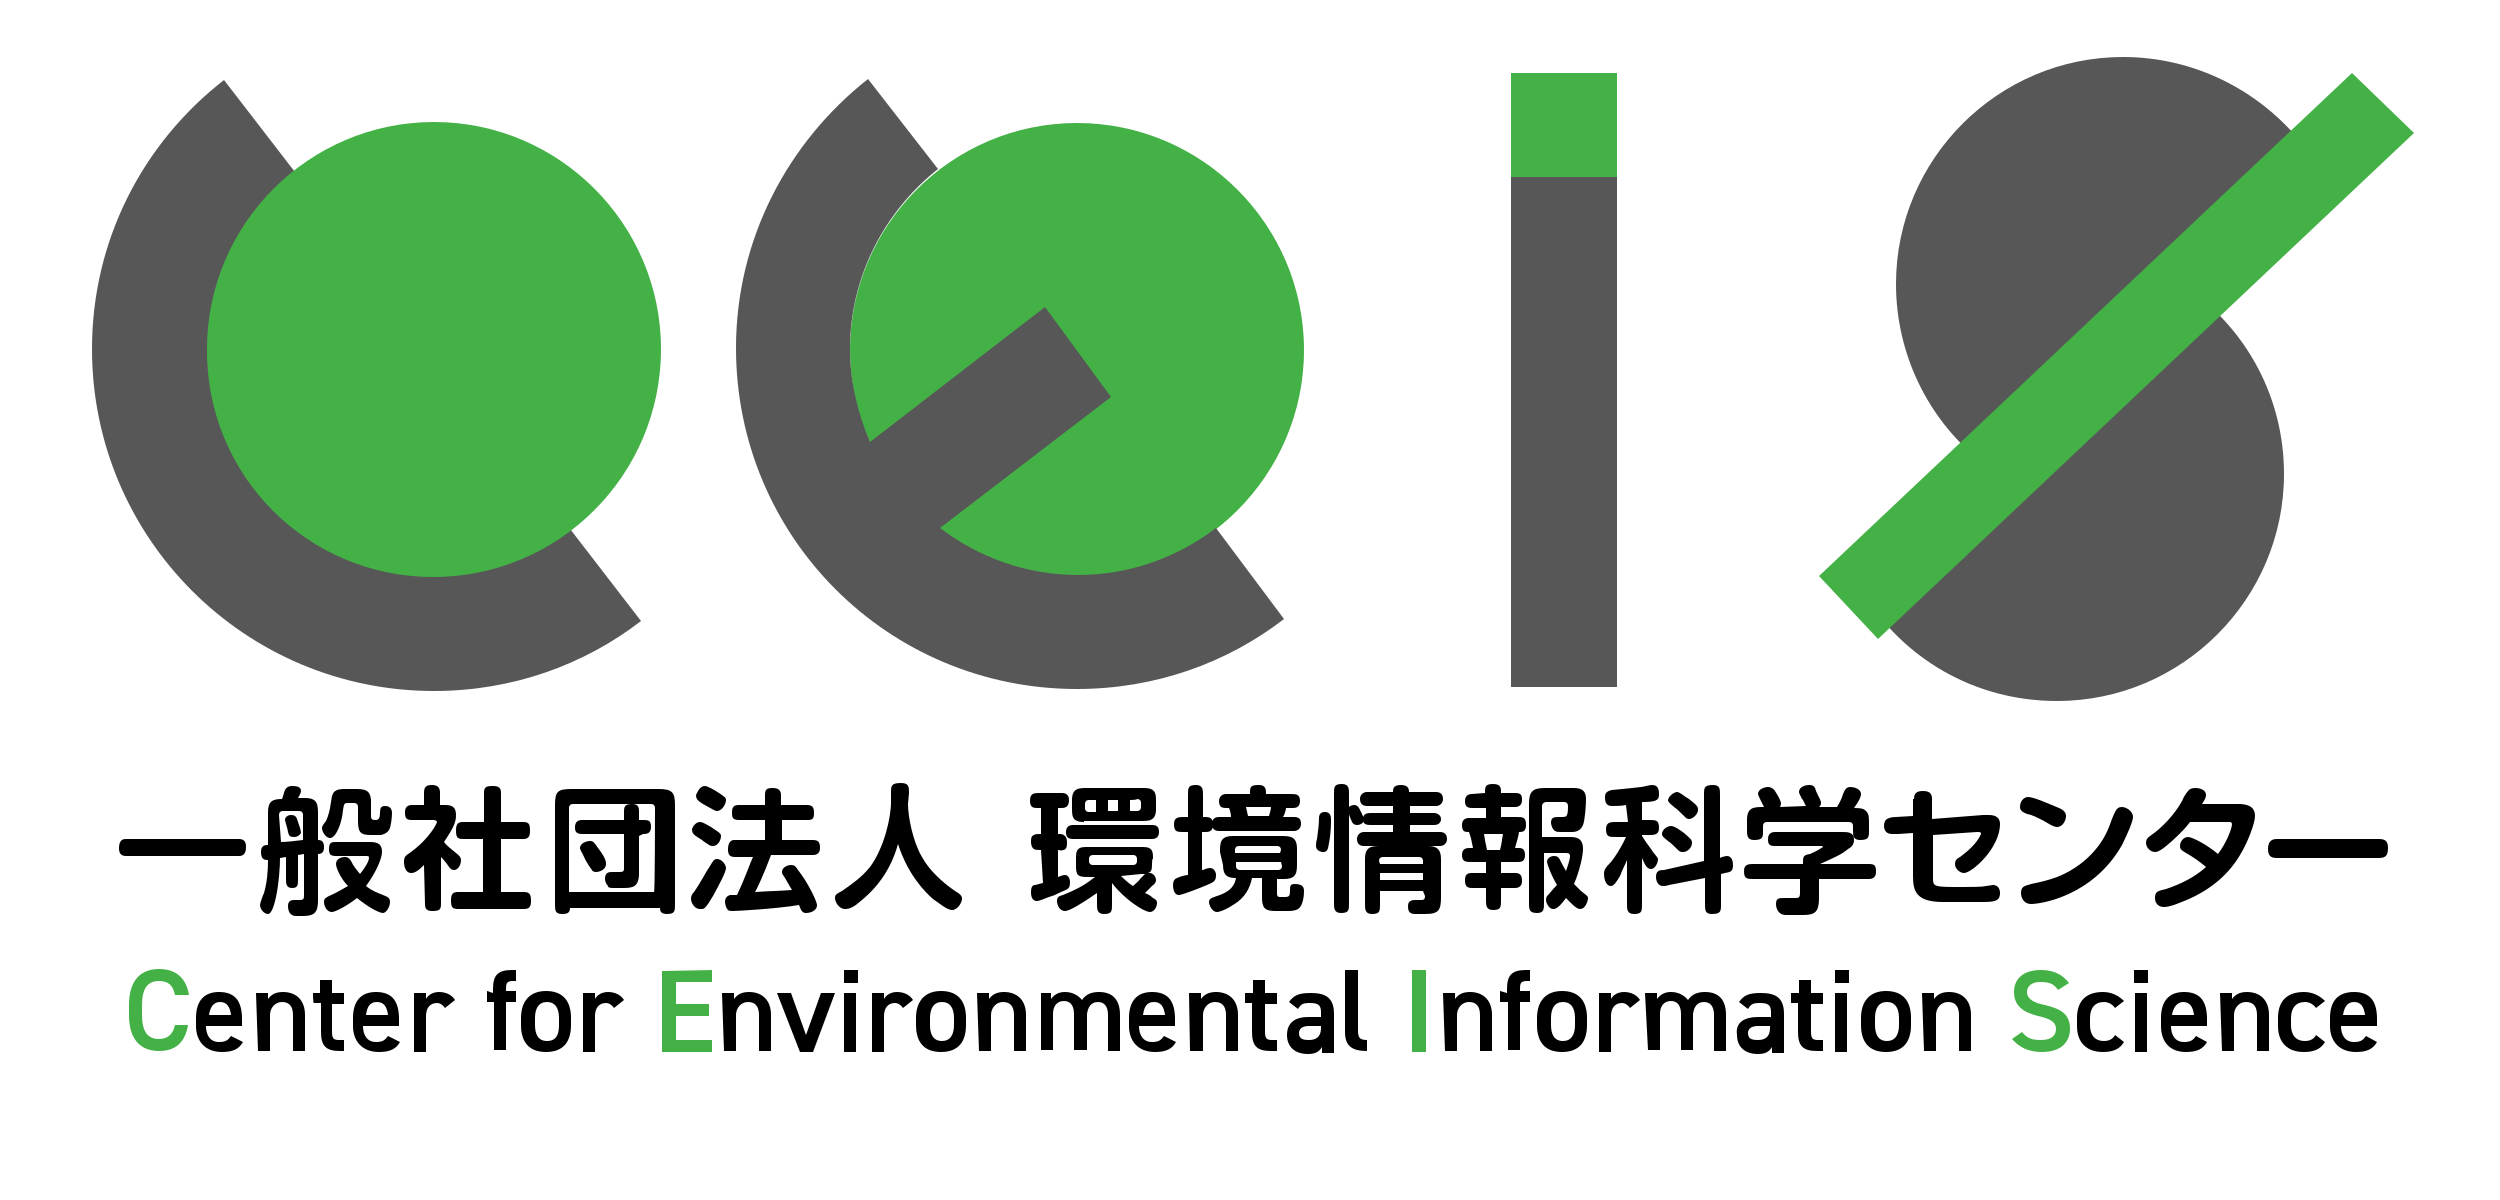 <?xml version="1.0" encoding="utf-8"?>
<!-- Generator: Adobe Illustrator 27.8.1, SVG Export Plug-In . SVG Version: 6.00 Build 0)  -->
<svg version="1.1" id="レイヤー_1" xmlns="http://www.w3.org/2000/svg" xmlns:xlink="http://www.w3.org/1999/xlink" x="0px"
	 y="0px" viewBox="0 0 250 120" style="enable-background:new 0 0 250 120;" xml:space="preserve">
<style type="text/css">
	.st0{fill:#575757;}
	.st1{fill:#43B145;}
</style>
<g>
	<path class="st0" d="M64.1,62.1c-5.7,4.4-12.9,7-20.7,7C24.5,69.1,9.2,53.8,9.2,34.9C9.2,24,14.3,14.3,22.4,8L64.1,62.1z"/>
	<path class="st1" d="M43.3,57.7c12.6,0,22.8-10.2,22.8-22.8c0-12.5-10.2-22.7-22.7-22.7S20.7,22.4,20.7,34.9
		C20.6,47.6,30.8,57.7,43.3,57.7"/>
	<path class="st1" d="M107.7,57.7c12.5,0,22.7-10.2,22.7-22.7s-10.2-22.7-22.7-22.7S85,22.5,85,35S95.2,57.7,107.7,57.7"/>
	<path class="st0" d="M186.3,59.3c4,6.5,11.1,10.8,19.4,10.8c12.5,0,22.7-10.2,22.7-22.7c0-7.6-3.7-14.3-9.4-18.4L186.3,59.3z"/>
	<path class="st0" d="M230,14.1c-4.2-5.1-10.6-8.4-17.7-8.4c-12.5,0-22.7,10.2-22.7,22.7c0,7,3.2,13.4,8.2,17.5L230,14.1z"/>
	<path class="st0" d="M111.1,39.7l-6.6-9L87,44.2c-1.2-2.8-2-6-2-9.3c0-7.3,3.5-13.8,8.8-18l-7-9c-8,6.3-13.2,16-13.2,26.9
		c0,18.9,15.2,34.1,34.1,34.1c7.8,0,15-2.6,20.7-7l-6.8-9.1c-3.8,2.9-8.6,4.7-13.8,4.7c-5.2,0-10-1.8-13.8-4.7L111.1,39.7z"/>
	<rect x="151.1" y="7.3" class="st1" width="10.6" height="10.4"/>
	<rect x="151.1" y="17.7" class="st0" width="10.6" height="51"/>
	<polygon class="st1" points="241.4,13.3 187.8,63.9 181.9,57.6 235.2,7.3 	"/>
</g>
<g>
	<path d="M23.9,83.9c0.6,0,0.7,0.4,0.7,0.8c0,0.8-0.4,0.9-0.7,0.9H12.6c-0.6,0-0.7-0.4-0.7-0.8c0-0.9,0.5-0.9,0.7-0.9H23.9z"/>
	<path d="M29.8,85.5v2.4c0,0.6,0,0.9-0.6,0.9c-0.6,0-0.6-0.5-0.6-0.9v-2.2l-0.6,0.1c0,0.8-0.1,2.5-0.4,3.9c-0.3,1.4-0.6,1.7-0.8,1.7
		c-0.4,0-0.8-0.5-0.8-0.9c0-0.2,0.3-1,0.4-1.2c0.3-1,0.4-2.2,0.4-3.3c-0.3,0-0.7,0-0.7-0.8c0-0.6,0.3-0.7,0.7-0.7v-3.3
		c0-1.1,0.5-1.3,1.4-1.3c0.1-0.2,0.2-0.7,0.3-0.9c0.1-0.2,0.3-0.4,0.7-0.4c0.7,0,0.9,0.2,0.9,0.5c0,0.1-0.1,0.4-0.3,0.7h0.7
		c1.3,0,1.3,0.7,1.3,1.7V84c0.3,0,0.6,0.1,0.6,0.7c0,0.5-0.2,0.7-0.6,0.7V90c0,1.2-0.3,1.6-1.5,1.6h-0.7c-0.6,0-0.8-0.5-0.8-1
		c0-0.5,0.3-0.6,0.6-0.6H30c0.3,0,0.4-0.1,0.4-0.4v-4.2L29.8,85.5z M28.1,84.2c0.5,0,1.4-0.1,2.2-0.2v-2.5c0-0.3-0.2-0.4-0.4-0.4
		h-1.6c-0.3,0-0.4,0.2-0.4,0.4L28.1,84.2C28,84.2,28.1,84.2,28.1,84.2z M29.4,83.7c-0.4,0-0.5-0.1-0.6-0.5c0-0.2-0.3-1.1-0.3-1.2
		c0-0.3,0.3-0.5,0.6-0.5c0.3,0,0.5,0.1,0.6,0.4c0.2,0.6,0.4,1.1,0.4,1.4C29.9,83.6,29.7,83.7,29.4,83.7z M36.8,84.2
		c0.7,0,1.4,0,1.4,1c0,0.7-0.7,2.2-1.6,3.4c0.6,0.5,1.2,0.7,1.7,0.9s0.7,0.3,0.7,0.7c0,0.5-0.4,1.1-0.7,1.1c-0.4,0-1.5-0.6-2.6-1.5
		c-1,0.8-2.2,1.4-2.5,1.4c-0.6,0-0.8-0.7-0.8-1c0-0.3,0.1-0.4,0.5-0.6c0.7-0.3,1-0.5,1.9-1c-0.7-0.7-1.2-1.8-1.2-2.2
		c0-0.5,0.5-0.7,0.9-0.7c0.3,0,0.5,0.2,0.6,0.4c0.3,0.6,0.5,0.8,0.9,1.3c0.5-0.6,0.9-1.3,0.9-1.6c0-0.2-0.1-0.2-0.3-0.2h-3
		c-0.6,0-0.7-0.2-0.7-0.7c0-0.7,0.3-0.7,0.7-0.7H36.8z M35.4,78.9c1,0,1.7,0,1.7,1.3v1.4c0,0.4,0.2,0.4,0.5,0.4
		c0.3,0,0.4-0.3,0.4-0.7c0-0.5,0.1-0.7,0.5-0.7c0.4,0,0.7,0.2,0.7,0.7c0,0.4-0.1,1.4-0.3,1.7c-0.2,0.3-0.6,0.5-0.9,0.5h-0.9
		c-1,0-1.3-0.2-1.3-1.4v-1.4c0-0.2-0.1-0.4-0.4-0.4h-0.6c-0.4,0-0.4,0.1-0.5,0.7c-0.1,1.3-0.7,2.8-1.3,2.8c-0.4,0-0.8-0.6-0.8-1
		c0-0.1,0-0.2,0.4-0.7c0.2-0.4,0.4-1.1,0.5-1.9c0.1-0.7,0.1-1.3,1.3-1.3L35.4,78.9L35.4,78.9z"/>
	<path d="M42.4,86.5c-0.7,0.7-1,0.8-1.3,0.8c-0.5,0-0.7-0.6-0.7-1.1c0-0.5,0.1-0.6,0.7-1c1.9-1.4,2.6-2.9,2.6-3S43.5,82,43.4,82
		h-2.2c-0.6,0-0.7-0.2-0.7-0.8c0-0.6,0.4-0.7,0.7-0.7h1.2v-1.2c0-0.6,0.2-0.8,0.8-0.8c0.7,0,0.8,0.4,0.8,0.8v1.2h0.5
		c0.7,0,1.1,0.2,1.1,1c0,0.7-0.2,1.2-1.2,2.7c0.2,0.3,0.7,0.7,1.2,1.1c0.4,0.3,0.5,0.5,0.5,0.7c0,0.5-0.3,1-0.7,1
		c-0.2,0-0.4-0.1-0.7-0.6c-0.4-0.5-0.4-0.5-0.6-0.7v4.7c0,0.6-0.2,0.7-0.9,0.7c-0.6,0-0.7-0.3-0.7-0.7L42.4,86.5
		C42.5,86.5,42.4,86.5,42.4,86.5z M48.4,82.2v-2.9c0-0.6,0.2-0.7,0.9-0.7c0.6,0,0.8,0.2,0.8,0.7v2.9h2.2c0.6,0,0.7,0.2,0.7,0.9
		c0,0.6-0.2,0.8-0.7,0.8h-2.2v5.3h2.3c0.6,0,0.7,0.3,0.7,0.9c0,0.6-0.2,0.8-0.7,0.8h-6.6c-0.6,0-0.7-0.2-0.7-0.9
		c0-0.7,0.3-0.8,0.7-0.8h2.5v-5.3h-2c-0.6,0-0.7-0.2-0.7-0.9c0-0.7,0.3-0.8,0.7-0.8H48.4z"/>
	<path d="M57,90.8c0,0.5-0.3,0.6-0.8,0.6c-0.7,0-0.7-0.4-0.7-1v-9.9c0-1.4,0.3-1.6,1.7-1.6h8.6c1.4,0,1.7,0.3,1.7,1.6v9.9
		c0,0.7,0,1-0.8,1c-0.7,0-0.7-0.4-0.7-0.6C65.7,90.8,57,90.8,57,90.8z M65.5,80.8c0-0.2-0.1-0.4-0.4-0.4h-7.8
		c-0.2,0-0.4,0.1-0.4,0.4v8.4h8.5C65.5,89.3,65.5,80.8,65.5,80.8z M63.9,83.6v3.7c0,1.4-0.6,1.5-1.6,1.5h-0.8c-0.4,0-0.7,0-0.7-0.2
		c-0.2-0.2-0.3-0.5-0.3-0.7c0-0.7,0.4-0.7,0.8-0.7h0.7c0.3,0,0.4-0.1,0.4-0.3v-3.5h-4.2c-0.7,0-0.7-0.4-0.7-0.7
		c0-0.5,0.3-0.7,0.7-0.7h4.2v-0.9c0-0.6,0.3-0.7,0.8-0.7c0.5,0,0.7,0.2,0.7,0.7v0.9h0.4c0.5,0,0.8,0,0.8,0.7c0,0.7-0.5,0.7-0.8,0.7
		L63.9,83.6L63.9,83.6z M59.8,84.8c0.7,0.9,0.8,1.3,0.8,1.6c0,0.6-0.7,0.8-1,0.8c-0.2,0-0.4-0.1-0.4-0.2c-0.1-0.1-0.5-0.7-0.7-1.1
		C58.2,85.2,58,85,58,84.8c0-0.5,0.7-0.7,1-0.7C59.3,84.1,59.4,84.2,59.8,84.8z"/>
	<path d="M69.1,89.9c0-0.3,0.1-0.5,0.3-0.7c0.7-1,1.3-2.2,1.6-2.6c0.3-0.5,0.4-0.7,0.7-0.7c0.5,0,0.9,0.6,0.9,0.9
		c0,0.4-0.7,1.7-1.3,2.8c-0.7,1.2-0.9,1.3-1.1,1.3C69.4,91,69.1,90.2,69.1,89.9z M70,82.2c0.2,0,0.4,0.1,1.1,0.5
		c0.7,0.5,1,0.6,1,0.9c0,0.4-0.3,1-0.8,1c-0.1,0-0.2,0-0.4-0.1c-0.1-0.1-0.5-0.3-0.7-0.5c-0.8-0.5-1-0.6-1-1.1
		C69.3,82.6,69.6,82.2,70,82.2z M70.5,78.6c0.2,0,0.8,0.3,1.4,0.7c0.6,0.4,0.7,0.5,0.7,0.7c0,0.4-0.4,1.1-0.9,1.1
		c-0.2,0-0.3-0.1-1.4-0.7c-0.5-0.3-0.7-0.5-0.7-0.9C69.8,79.1,70,78.6,70.5,78.6z M77.1,85.5c-0.7,1.9-1.5,3.6-1.6,3.7
		c1.5-0.1,2.4-0.1,3.7-0.2c-0.2-0.3-0.4-0.7-0.7-1.2c-0.2-0.3-0.3-0.4-0.3-0.6c0-0.5,0.6-0.7,0.9-0.7c0.4,0,0.5,0.2,0.7,0.5
		c1.1,1.4,1.9,3.2,1.9,3.5c0,0.6-0.7,0.8-1.1,0.8c-0.4,0-0.5-0.3-0.7-0.8c-2.4,0.4-6.3,0.6-6.6,0.6c-0.2,0-0.4,0-0.5-0.1
		c-0.2-0.2-0.3-0.6-0.3-0.8c0-0.4,0.2-0.6,0.5-0.7c0.2,0,0.6,0,0.7,0c0.9-1.9,1.3-3.2,1.6-3.8h-1.8c-0.6,0-0.7-0.3-0.7-0.8
		S73,84,73.4,84h3.1V82h-2.6c-0.7,0-0.7-0.3-0.7-0.8c0-0.6,0.3-0.7,0.7-0.7h2.6v-1c0-0.6,0.2-0.7,0.8-0.7s0.8,0.3,0.8,0.7v1h2.6
		c0.6,0,0.7,0.3,0.7,0.8S81.3,82,80.8,82h-2.6V84h3.1c0.6,0,0.7,0.3,0.7,0.8c0,0.5-0.3,0.7-0.7,0.7L77.1,85.5L77.1,85.5z"/>
	<path d="M90.8,80.4c0,1.3,0.5,3.8,1.4,5.3c0.7,1.3,2,2.5,3.3,3.4c0.7,0.4,0.7,0.6,0.7,0.8c0,0.3-0.4,1.1-1,1.1
		c-0.5,0-1.3-0.7-1.9-1.1c-0.8-0.7-2.5-2.4-3.5-5.5c-0.9,3.3-2.9,5-3.6,5.6c-0.8,0.7-1.2,0.9-1.7,0.9c-0.6,0-1-0.7-1-1.1
		c0-0.3,0.1-0.4,0.7-0.7c1-0.7,2-1.4,2.8-2.4c1.4-1.9,2.1-4.9,2.1-6.5v-0.9c0-0.7,0-1,1-1c0.8,0,0.8,0.4,0.8,1L90.8,80.4L90.8,80.4z
		"/>
	<path d="M104.1,85c-0.2,0-0.6,0-0.7-0.1c-0.2-0.1-0.3-0.4-0.3-0.7s0-0.6,0.3-0.7c0.1-0.1,0.3-0.1,0.7-0.1v-2.6h-0.3
		c-0.4,0-0.8,0-0.8-0.7c0-0.8,0.4-0.8,1-0.8h2.2c0.5,0,0.7,0.3,0.7,0.7c0,0.8-0.5,0.8-0.8,0.8h-0.3v2.6c0.3,0,0.5,0,0.7,0.2
		c0.2,0.2,0.2,0.5,0.2,0.7c0,0.4-0.1,0.7-0.4,0.7c-0.1,0.1-0.4,0-0.5,0v2.7c0.5-0.2,0.6-0.2,0.7-0.2c0.4,0,0.5,0.5,0.5,0.7
		c0,0.7-0.2,0.7-0.9,1c-0.2,0.1-0.8,0.4-0.9,0.4c-0.4,0.1-1.2,0.5-1.5,0.5c-0.6,0-0.6-0.7-0.6-0.9c0-0.4,0.1-0.7,0.4-0.7
		c0.1,0,0.7-0.2,0.8-0.2L104.1,85L104.1,85z M115.2,86.5c0,0.5-0.1,0.7-0.4,0.8c0.5-0.1,0.8,0.4,0.8,0.7c0,0.2-0.1,0.4-0.4,0.6
		c-0.1,0.1-0.5,0.5-0.7,0.7c0.2,0.1,0.5,0.2,0.8,0.5c0.2,0.1,0.4,0.2,0.4,0.5c0,0.4-0.3,0.9-0.7,0.9c-0.6,0-2.6-1.3-3.8-2.9v2.1
		c0,0.7,0,1-0.8,1c-0.7,0-0.7-0.5-0.7-1v-1.1c-1.3,0.9-2.7,1.8-3.2,1.8c-0.6,0-0.8-0.7-0.8-1c0-0.4,0.2-0.5,0.6-0.6
		c1.7-0.7,2.3-1.1,3.2-1.8h-0.7c-1.1,0-1.2-0.2-1.2-1.2v-0.8c0-1,0.5-1,1.2-1h5.5c1,0,1,0.5,1,1.2C115.2,85.7,115.2,86.5,115.2,86.5
		z M107.3,83.9c-0.5,0-0.7-0.2-0.7-0.7c0-0.5,0.3-0.7,0.7-0.7h7.9c0.5,0,0.7,0.2,0.7,0.7c0,0.4-0.2,0.7-0.7,0.7H107.3z M108.4,82.2
		c-1.2,0-1.2-0.6-1.2-1.4V80c0-1.2,0.7-1.2,1.5-1.2h5.7c1.2,0,1.2,0.6,1.2,1.4v0.7c0,1.2-0.7,1.2-1.5,1.2H108.4z M109.6,80h-0.7
		c-0.3,0-0.4,0.2-0.4,0.4v0.4c0,0.3,0.2,0.4,0.4,0.4h0.7V80z M109.3,85.5c-0.2,0-0.4,0.1-0.4,0.4v0.2c0,0.2,0.1,0.4,0.4,0.4h4
		c0.2,0,0.4-0.1,0.4-0.4v-0.2c0-0.2-0.1-0.4-0.4-0.4H109.3z M110.8,80v1.1h1V80H110.8z M112.1,87.6c0.6,0.6,0.9,0.8,1.2,1
		c0.1-0.1,0.7-0.6,0.7-0.7c0.2-0.2,0.4-0.4,0.5-0.5c-0.1,0-0.2,0-0.4,0L112.1,87.6L112.1,87.6z M113,80v1.1h0.7
		c0.3,0,0.4-0.2,0.4-0.4v-0.4c0-0.3-0.2-0.4-0.4-0.4C113.7,80,113,80,113,80z"/>
	<path d="M120.3,87c0.2-0.1,0.5-0.2,0.7-0.2c0.4,0,0.6,0.4,0.6,0.7c0,0.6-0.2,0.7-0.9,1c-0.7,0.3-2.5,1-2.8,1c-0.6,0-0.6-0.9-0.6-1
		c0-0.3,0.1-0.6,0.4-0.7c0.2-0.1,0.8-0.3,1.1-0.3v-4.3h-0.4c-0.7,0-1,0-1-0.8c0-0.7,0.5-0.7,1-0.7h0.4v-2.2c0-0.7,0-1,0.8-1
		c0.7,0,0.7,0.5,0.7,1v2.2h0.2c0.5,0,0.8,0.1,0.8,0.8c0,0.7-0.5,0.7-0.8,0.7h-0.3V87z M122,85.2c0-0.9,0-1.6,1.3-1.6h4.7
		c1,0,1.7,0,1.7,1.3v1.4c0,0.9,0,1.6-1.3,1.6h-0.7v1.4c0,0.2,0,0.4,0.3,0.4h0.5c0.4,0,0.5-0.1,0.5-0.6c0-0.5,0-0.7,0.5-0.7
		c0.9,0,0.9,0.5,0.9,0.7c0,0.5-0.1,1.5-0.6,1.8c-0.3,0.2-0.9,0.2-0.9,0.2h-1.4c-1.1,0-1.3-0.4-1.3-1.4v-1.9h-1c-0.2,1-0.7,2-1.9,2.7
		c-0.6,0.4-1.3,0.7-1.6,0.7c-0.5,0-0.8-0.7-0.8-1s0.2-0.4,0.8-0.6c1.6-0.5,1.8-1.3,1.9-1.8c-0.8,0-1.3-0.2-1.3-1.3L122,85.2
		L122,85.2z M123.1,81.7c0-0.3-0.1-0.7-0.2-0.9h-0.2c-0.4,0-0.8,0-0.8-0.7c0-0.3,0.2-0.7,0.7-0.7h2.4c0-0.7,0-0.9,0.9-0.9
		c0.7,0,0.7,0.5,0.7,0.9h2.4c0.6,0,1,0,1,0.7c0,0.7-0.5,0.7-0.8,0.7h-0.6c0,0.1-0.1,0.6-0.3,0.9h1.1c0.5,0,0.7,0.2,0.7,0.7
		c0,0.4-0.3,0.7-0.7,0.7h-7.5c-0.5,0-0.7-0.3-0.7-0.7s0.2-0.7,0.7-0.7H123.1z M128.1,85c0-0.2-0.1-0.4-0.4-0.4h-3.8
		c-0.2,0-0.4,0.1-0.4,0.4v0.3h4.5L128.1,85L128.1,85z M128.1,86.2h-4.5v0.4c0,0.3,0.2,0.4,0.4,0.4h3.8c0.3,0,0.4-0.2,0.4-0.4
		L128.1,86.2L128.1,86.2z M124.6,80.7c0.1,0.4,0.1,0.5,0.2,0.9h2.1c0.1-0.3,0.2-0.7,0.2-0.9H124.6z"/>
	<path d="M131.6,84.6c0-0.1,0-0.4,0.1-0.7c0.1-0.7,0.2-1.5,0.2-2.1c0-0.4,0.2-0.6,0.6-0.6c0.5,0,0.6,0.4,0.6,0.7
		c0,0.4,0,1.4-0.2,2.4c-0.1,0.7-0.2,0.9-0.6,0.9C132,85.2,131.6,85,131.6,84.6z M134.9,80.7c0.1-0.1,0.3-0.2,0.5-0.2
		c0.1,0,0.3,0,0.5,0.3c0.1,0.2,0.5,0.9,0.5,1.2c0,0.3-0.4,0.5-0.7,0.5c-0.2,0-0.4-0.1-0.5-0.3c-0.1-0.2-0.3-0.7-0.3-0.8v8.9
		c0,0.7,0,1-0.8,1c-0.7,0-0.7-0.5-0.7-1V79.4c0-0.7,0-1,0.8-1c0.7,0,0.7,0.5,0.7,1V80.7z M139.3,79.2c0-0.3,0-0.7,0.8-0.7
		s0.8,0.5,0.8,0.7h2.7c0.4,0,0.7,0.2,0.7,0.7c0,0.4-0.3,0.7-0.7,0.7H141v0.7h2.4c0.3,0,0.7,0.2,0.7,0.6c0,0.4-0.3,0.6-0.7,0.6H141
		v0.7h3c0.4,0,0.7,0.2,0.7,0.7c0,0.4-0.3,0.7-0.7,0.7h-7.6c-0.4,0-0.7-0.2-0.7-0.7c0-0.4,0.3-0.7,0.7-0.7h2.9v-0.7h-2.1
		c-0.5,0-0.9,0-0.9-0.6c0-0.6,0.5-0.6,0.9-0.6h2.1v-0.7h-2.6c-0.4,0-0.7-0.2-0.7-0.7c0-0.5,0.4-0.7,0.7-0.7H139.3z M142.3,89.1H138
		v1.3c0,0.7,0,1-0.8,1c-0.7,0-0.7-0.5-0.7-1v-4.5c0-1.3,0.7-1.3,1.7-1.3h4.6c1.2,0,1.3,0.7,1.3,1.4v3.7c0,1.3-0.2,1.7-1.6,1.7h-1
		c-0.7,0-0.7-0.5-0.7-0.8c0-0.6,0.5-0.6,0.8-0.6h0.5c0.2,0,0.4,0,0.4-0.4L142.3,89.1L142.3,89.1z M138,86.4h4.3v-0.3
		c0-0.3-0.2-0.4-0.4-0.4h-3.6c-0.3,0-0.4,0.2-0.4,0.4L138,86.4L138,86.4z M138,87.4V88h4.3v-0.7H138z"/>
	<path d="M148.5,79.3c0-0.6,0-0.9,0.8-0.9s0.8,0.4,0.8,0.9h1.4c0.6,0,0.7,0.2,0.7,0.7c0,0.5-0.3,0.7-0.7,0.7h-1.4v1h1.5
		c0.7,0,1,0,1,0.8c0,0.7-0.4,0.7-0.7,0.7c0,0.2-0.3,1.3-0.4,1.6h0.3c0.3,0,0.7,0,0.7,0.7c0,0.6-0.3,0.7-0.7,0.7h-1.7v1.1h1.4
		c0.5,0,0.7,0.2,0.7,0.8c0,0.5-0.3,0.7-0.7,0.7h-1.4v1.2c0,0.7,0,1-0.8,1c-0.7,0-0.7-0.5-0.7-1v-1.2h-1.4c-0.6,0-0.7-0.3-0.7-0.8
		c0-0.6,0.3-0.7,0.7-0.7h1.4v-1.1h-1.4c-0.6,0-1,0-1-0.7s0.5-0.7,0.8-0.7h0.3c-0.1-0.5-0.2-1.1-0.4-1.6c-0.4,0-0.7,0-0.7-0.7
		c0-0.4,0.2-0.7,0.7-0.7h1.7v-1h-1.4c-0.6,0-0.7-0.3-0.7-0.7c0-0.5,0.3-0.7,0.7-0.7L148.5,79.3L148.5,79.3z M148.4,83.4
		c0.1,0.6,0.1,0.7,0.3,1.6h1.3c0.2-0.7,0.2-1.2,0.3-1.6H148.4z M154.4,85.3v5c0,0.6,0,1-0.7,1c-0.8,0-0.8-0.4-0.8-1v-9.9
		c0-1.2,0.3-1.6,1.6-1.6h2.7c0.6,0,1.4,0,1.4,1.1c0,0.6-0.1,2.1-0.3,2.6c-0.1,0.2-0.3,0.7-1.1,0.7h-1c-0.4,0-0.5,0-0.7-0.1
		c-0.3-0.2-0.4-0.7-0.4-0.8c0-0.6,0.3-0.6,0.9-0.6c0.5,0,0.6,0,0.7-0.2c0.1-0.2,0.1-0.7,0.1-0.9s-0.1-0.4-0.4-0.4h-1.8
		c-0.1,0-0.4,0.1-0.4,0.4v3.1h2.7c0.6,0,1.4,0,1.4,1.2c0,0.6-0.3,2.1-0.9,3.5c0.2,0.2,0.4,0.4,0.7,0.7c0.5,0.4,0.7,0.5,0.7,0.7
		c0,0.2-0.2,1.1-0.8,1.1c-0.4,0-1-0.7-1.4-1.1c-0.8,1.1-1.1,1.1-1.3,1.1c-0.4,0-0.7-0.6-0.7-0.9c0-0.3,0.1-0.4,0.3-0.6
		c0.5-0.6,0.5-0.6,0.8-0.9c-0.7-1.2-1-2.2-1-2.3c0-0.4,0.4-0.6,0.7-0.6s0.5,0.1,0.7,0.6c0.2,0.4,0.4,0.7,0.5,0.9
		c0.1-0.3,0.4-1.1,0.4-1.5c0-0.2-0.1-0.3-0.4-0.3C156.4,85.3,154.4,85.3,154.4,85.3z"/>
	<path d="M162.6,80.5c-0.4,0.1-1.1,0.1-1.4,0.1c-0.6,0-0.7-0.4-0.7-0.9c0-0.4,0.2-0.6,0.7-0.7c1.1-0.1,2.1-0.2,2.9-0.3
		c0.2,0,0.8-0.2,1.1-0.2c0.7,0,0.7,0.6,0.7,1c0,0.6-0.5,0.7-1.7,0.7V82h0.7c0.7,0,1,0,1,0.8c0,0.7-0.5,0.7-1,0.7h-0.7v0.1
		c0.5,0.8,1,1.4,1.1,1.6c0.4,0.5,0.5,0.6,0.5,0.7c0,0.4-0.3,1-0.7,1c-0.4,0-0.6-0.4-0.9-1.1v4.6c0,0.7,0,1-0.8,1
		c-0.7,0-0.7-0.5-0.7-1v-4.4c-0.1,0.3-0.4,0.8-0.7,1.6c-0.3,0.5-0.6,1-0.9,1c-0.6,0-0.7-0.9-0.7-1.2c0-0.4,0.1-0.6,0.7-1.2
		c0.4-0.5,1-1.4,1.5-2.5h-1c-0.7,0-1,0-1-0.8c0-0.7,0.5-0.7,1-0.7h1.2L162.6,80.5L162.6,80.5z M170.4,86.1v-6.6c0-0.7,0-1,0.9-1
		c0.7,0,0.7,0.4,0.7,1v6.3l0.2-0.1c0.1,0,0.3-0.1,0.5-0.1c0.4,0,0.6,0.4,0.6,0.9c0,0.7-0.3,0.7-0.8,0.8l-0.4,0.1v3c0,0.7,0,1-0.9,1
		c-0.7,0-0.7-0.4-0.7-1v-2.6l-3.6,0.7c-0.3,0.1-0.4,0.1-0.6,0.1c-0.5,0-0.7-0.5-0.7-0.9c0-0.6,0.3-0.7,0.8-0.7L170.4,86.1z
		 M167.1,82.6c0.4,0,1,0.5,1.3,0.7c0.7,0.6,0.8,0.7,0.8,1c0,0.4-0.4,0.9-0.9,0.9c-0.2,0-0.3,0-0.5-0.2c-0.4-0.4-0.7-0.7-1-0.9
		c-0.5-0.4-0.6-0.5-0.6-0.7C166.2,82.9,166.8,82.6,167.1,82.6z M167.7,79.2c0.3,0,0.8,0.5,1.2,0.7c0.9,0.7,0.9,0.8,0.9,1.1
		c0,0.4-0.5,0.9-0.9,0.9c-0.2,0-0.3-0.1-0.5-0.3c-0.5-0.5-0.7-0.7-1-0.9c-0.6-0.5-0.6-0.6-0.6-0.7C166.9,79.5,167.5,79.2,167.7,79.2
		z"/>
	<path d="M180.3,86.3c0-0.6,0-0.8,0.7-0.9c0.7-0.3,1.3-0.7,1.3-0.7c0-0.1-0.1-0.1-0.2-0.1h-4.6c-0.6,0-0.7-0.2-0.7-0.7
		s0.3-0.7,0.7-0.7h6.7c0.6,0,1.2,0,1.2,0.8c0,0.4-0.2,0.7-0.6,0.9c-0.7,0.6-1.5,0.9-2.8,1.5l0,0h4.9c0.6,0,0.7,0.2,0.7,0.8
		c0,0.5-0.3,0.7-0.7,0.7h-5v1.9c0,1.4-0.4,1.7-1.6,1.7h-1.7c-0.8,0-1-0.7-1-1.1c0-0.6,0.3-0.6,0.9-0.6h1.1c0.2,0,0.4,0,0.4-0.5v-1.4
		h-4.6c-0.7,0-1,0-1-0.8c0-0.7,0.5-0.7,1-0.7H180.3z M180.6,80.6c-0.1-0.1-0.3-0.7-0.4-0.7c-0.2-0.4-0.3-0.6-0.3-0.7
		c0-0.5,0.6-0.7,1-0.7c0.5,0,0.6,0.2,0.7,0.6c0.3,0.7,0.5,0.9,0.5,1.2c0,0.2-0.1,0.3-0.2,0.4h1.8c0.3-0.5,0.5-0.9,0.6-1.3
		c0.2-0.5,0.4-0.7,0.7-0.7c0.6,0,1.1,0.3,1.1,0.7c0,0.3-0.2,0.7-0.7,1.4c0.8,0,1,0.1,1.2,0.3c0.3,0.3,0.3,0.6,0.3,1.3V83
		c0,0.7,0,1-0.9,1c-0.7,0-0.7-0.5-0.7-0.9v-0.5c0-0.3-0.2-0.4-0.4-0.4h-8.2c-0.3,0-0.4,0.2-0.4,0.4v0.5c0,0.6,0,0.9-0.9,0.9
		c-0.7,0-0.7-0.5-0.7-1v-1c0-1.3,0.7-1.3,1.7-1.3c-0.1-0.2-0.2-0.4-0.3-0.6c-0.3-0.6-0.3-0.7-0.3-0.7c0-0.5,0.7-0.7,1-0.7
		c0.3,0,0.6,0.2,0.7,0.4c0.4,0.6,0.6,1.1,0.6,1.2c0,0,0,0.2-0.1,0.4L180.6,80.6L180.6,80.6L180.6,80.6z"/>
	<path d="M191.4,79.9c0-0.6,0.3-0.8,0.9-0.8c0.7,0,0.9,0.3,0.9,0.8v2l5.1-0.4c0.2,0,0.5,0,0.6,0c0.7,0,1.1,0.3,1.1,0.9
		c0,2.4-2.8,4.9-3.6,4.9c-0.4,0-0.9-0.4-0.9-0.9c0-0.3,0.1-0.5,0.5-0.7c0.8-0.6,1.6-1.3,2-2.1c0-0.1,0.1-0.1,0.1-0.2
		c0-0.2-0.1-0.2-0.4-0.2l-4.4,0.3v4.3c0,0.9,0.1,0.9,2.9,0.9c0.9,0,2,0,2.4-0.1c0.1,0,0.6-0.1,0.7-0.1c0.5,0,0.7,0.4,0.7,0.8
		c0,0.9-0.7,0.9-2,0.9h-3.7c-2.7,0-3-1.1-3-2.6v-4.3l-1.5,0.1c-0.3,0-0.5,0-0.6,0c-0.5,0-0.8-0.3-0.8-0.8c0-0.3,0.1-0.6,0.3-0.7
		c0.2-0.1,0.4-0.2,0.9-0.2l1.7-0.1V79.9L191.4,79.9z"/>
	<path d="M205.9,80.8c0.5,0.2,0.7,0.5,0.7,0.8c0,0.4-0.3,1.1-0.9,1.1c-0.2,0-0.5-0.1-1.3-0.6c-0.6-0.3-1.1-0.6-1.7-0.7
		c-0.5-0.2-0.7-0.4-0.7-0.7c0-0.6,0.4-1,0.8-1C203.4,79.7,204.9,80.4,205.9,80.8z M213.3,81.7c0,0.4-0.5,1.6-1.1,2.8
		c-2.9,5.1-8.1,5.9-9.1,5.9c-0.7,0-1-0.6-1-1.1c0-0.7,0.4-0.7,1-0.9c1-0.2,1.8-0.4,2.6-0.7c2.3-0.9,4.3-2.7,5.2-5
		c0.1-0.3,0.4-1.1,0.6-1.5c0.2-0.4,0.4-0.5,0.7-0.5C212.6,80.7,213.3,81.1,213.3,81.7z"/>
	<path d="M219,82.2c-0.3,0.4-0.7,0.9-1.8,1.9c-1,0.9-1.4,1.1-1.7,1.1c-0.5,0-0.9-0.5-0.9-0.9c0-0.3,0.1-0.5,0.4-0.7
		c1.2-0.8,2.5-2.2,3.2-3.5c0.2-0.5,0.5-0.9,0.7-1.1c0.1-0.1,0.3-0.2,0.6-0.2c0.7,0,1.1,0.3,1.1,0.7c0,0.3-0.2,0.6-0.4,0.9h3.6
		c0.7,0,1.7,0.1,1.7,1.2c0,0.7-0.7,2.6-1.5,3.9c-1,1.7-2.8,3.6-6.1,4.8c-0.2,0.1-1,0.4-1.5,0.4s-0.9-0.3-0.9-0.9
		c0-0.6,0.2-0.7,1.1-0.9c1.5-0.5,2.9-1.2,4-2.2c-0.7-0.6-1.3-1-2-1.4c-0.5-0.3-0.6-0.4-0.6-0.7c0-0.5,0.4-0.9,0.8-0.9s1.8,0.7,3,1.7
		c0.9-1.2,1.4-2.6,1.4-3c0-0.1-0.1-0.2-0.2-0.2L219,82.2L219,82.2z"/>
	<path d="M237.9,83.9c0.6,0,0.9,0.2,0.9,0.9s-0.2,1-0.9,1h-10.2c-0.6,0-0.9-0.2-0.9-0.9c0-0.8,0.4-1,0.9-1H237.9z"/>
</g>
<g>
	<path class="st1" d="M17.5,99.5c-0.2-1-0.7-1.4-1.6-1.4c-1.1,0-1.7,0.7-1.7,2.4v1c0,1.7,0.6,2.4,1.7,2.4c0.9,0,1.4-0.5,1.6-1.4h1.3
		c-0.3,1.8-1.3,2.6-2.9,2.6c-1.8,0-3-1.1-3-3.6v-1c0-2.5,1.2-3.6,3-3.6c1.6,0,2.7,0.8,3,2.6H17.5z"/>
	<path d="M24.3,104.2c-0.4,0.7-1,1-2.1,1c-1.7,0-2.6-1.1-2.6-2.6v-0.8c0-1.7,0.8-2.6,2.3-2.6c1.6,0,2.3,0.9,2.3,2.7v0.7h-3.6l0,0
		c0,0.9,0.4,1.6,1.3,1.6c0.7,0,0.9-0.2,1.2-0.6L24.3,104.2z M20.9,101.5h2.2c-0.1-0.8-0.4-1.3-1.1-1.3
		C21.3,100.2,21,100.8,20.9,101.5z"/>
	<path d="M25.6,99.3h1.2v0.6c0.3-0.4,0.7-0.7,1.5-0.7c1.2,0,2.2,0.7,2.2,2.3v3.6h-1.2v-3.6c0-1-0.5-1.3-1.1-1.3
		c-0.7,0-1.2,0.6-1.2,1.3v3.6h-1.2L25.6,99.3L25.6,99.3z"/>
	<path d="M31.3,99.3h0.7V98h1.2v1.3h1.2v1.1h-1.2v2.7c0,0.7,0.1,0.9,0.7,0.9h0.5v1.1H34c-1.4,0-1.9-0.5-1.9-1.9v-2.9h-0.7
		C31.3,100.4,31.3,99.3,31.3,99.3z"/>
	<path d="M40,104.2c-0.4,0.7-1,1-2.1,1c-1.7,0-2.6-1.1-2.6-2.6v-0.8c0-1.7,0.8-2.6,2.3-2.6c1.6,0,2.3,0.9,2.3,2.7v0.7h-3.6l0,0
		c0,0.9,0.4,1.6,1.3,1.6c0.7,0,0.9-0.2,1.2-0.6L40,104.2z M36.6,101.5h2.2c-0.1-0.8-0.4-1.3-1.1-1.3
		C36.9,100.2,36.7,100.8,36.6,101.5z"/>
	<path d="M44.5,100.8c-0.2-0.3-0.5-0.5-0.8-0.5c-0.7,0-1.1,0.5-1.1,1.3v3.6h-1.2v-5.9h1.2v0.6c0.2-0.4,0.7-0.7,1.3-0.7
		c0.7,0,1.3,0.3,1.6,0.8L44.5,100.8z"/>
	<path d="M49.3,99.3v-0.4c0-1.4,0.5-1.9,1.9-1.9h0.4v1.1h-0.3c-0.7,0-0.7,0.3-0.7,0.9v0.1h1v1.1h-1v4.8h-1.2v-4.8h-0.7v-1.1
		L49.3,99.3L49.3,99.3z"/>
	<path d="M57.1,102.5c0,1.6-0.7,2.7-2.5,2.7c-1.7,0-2.5-1-2.5-2.7v-0.7c0-1.7,0.9-2.7,2.5-2.7c1.6,0,2.5,0.9,2.5,2.7V102.5z
		 M55.9,102.5v-0.7c0-1-0.4-1.6-1.2-1.6c-0.8,0-1.2,0.6-1.2,1.6v0.7c0,0.9,0.3,1.6,1.2,1.6C55.6,104.1,55.9,103.5,55.9,102.5z"/>
	<path d="M61.4,100.8c-0.2-0.3-0.5-0.5-0.8-0.5c-0.7,0-1.1,0.5-1.1,1.3v3.6h-1.2v-5.9h1.2v0.6c0.2-0.4,0.7-0.7,1.3-0.7
		c0.7,0,1.3,0.3,1.6,0.8L61.4,100.8z"/>
	<path class="st1" d="M71.2,97v1.2h-3.6v2.2h3.3v1.2h-3.3v2.4h3.6v1.2h-5v-8.1L71.2,97L71.2,97z"/>
	<path d="M72.2,99.3h1.2v0.6c0.3-0.4,0.7-0.7,1.5-0.7c1.2,0,2.2,0.7,2.2,2.3v3.6h-1.2v-3.6c0-1-0.5-1.3-1.1-1.3
		c-0.7,0-1.2,0.6-1.2,1.3v3.6h-1.2L72.2,99.3L72.2,99.3z"/>
	<path d="M83.5,99.3l-2.2,5.9H80l-2.3-5.9h1.4l1.5,4.2l1.5-4.2H83.5z"/>
	<path d="M84.4,97h1.4v1.3h-1.4V97z M84.4,99.3h1.2v5.9h-1.2V99.3z"/>
	<path d="M90.3,100.8c-0.2-0.3-0.5-0.5-0.8-0.5c-0.7,0-1.1,0.5-1.1,1.3v3.6h-1.2v-5.9h1.2v0.6c0.2-0.4,0.7-0.7,1.3-0.7
		c0.7,0,1.3,0.3,1.6,0.8L90.3,100.8z"/>
	<path d="M96.6,102.5c0,1.6-0.7,2.7-2.5,2.7c-1.7,0-2.5-1-2.5-2.7v-0.7c0-1.7,0.9-2.7,2.5-2.7s2.5,0.9,2.5,2.7V102.5z M95.4,102.5
		v-0.7c0-1-0.4-1.6-1.2-1.6s-1.2,0.6-1.2,1.6v0.7c0,0.9,0.3,1.6,1.2,1.6C95,104.1,95.4,103.5,95.4,102.5z"/>
	<path d="M97.7,99.3h1.2v0.6c0.3-0.4,0.7-0.7,1.5-0.7c1.2,0,2.2,0.7,2.2,2.3v3.6h-1.2v-3.6c0-1-0.5-1.3-1.1-1.3
		c-0.7,0-1.2,0.6-1.2,1.3v3.6h-1.2L97.7,99.3L97.7,99.3z"/>
	<path d="M103.9,99.3h1.2v0.6c0.3-0.4,0.7-0.7,1.4-0.7s1.3,0.3,1.7,0.8c0.4-0.6,1-0.8,1.7-0.8c1.3,0,2.1,0.7,2.1,2.3v3.6h-1.2v-3.6
		c0-0.9-0.4-1.3-1-1.3c-0.7,0-1,0.5-1.1,1.2v3.6h-1.3v-3.6c0-1-0.5-1.3-1-1.3c-0.7,0-1.1,0.5-1.1,1.3v3.6h-1.2V99.3z"/>
	<path d="M117.6,104.2c-0.4,0.7-1,1-2.1,1c-1.7,0-2.6-1.1-2.6-2.6v-0.8c0-1.7,0.8-2.6,2.3-2.6c1.6,0,2.3,0.9,2.3,2.7v0.7h-3.6l0,0
		c0,0.9,0.4,1.6,1.3,1.6c0.7,0,0.9-0.2,1.2-0.6L117.6,104.2z M114.3,101.5h2.2c-0.1-0.8-0.4-1.3-1.1-1.3
		C114.6,100.2,114.4,100.8,114.3,101.5z"/>
	<path d="M118.9,99.3h1.2v0.6c0.3-0.4,0.7-0.7,1.5-0.7c1.2,0,2.2,0.7,2.2,2.3v3.6h-1.2v-3.6c0-1-0.5-1.3-1.1-1.3
		c-0.7,0-1.2,0.6-1.2,1.3v3.6H119L118.9,99.3L118.9,99.3z"/>
	<path d="M124.6,99.3h0.7V98h1.2v1.3h1.2v1.1h-1.2v2.7c0,0.7,0.1,0.9,0.7,0.9h0.5v1.1h-0.6c-1.4,0-1.9-0.5-1.9-1.9v-2.9h-0.7V99.3z"
		/>
	<path d="M130.8,101.7h1.3v-0.5c0-0.7-0.3-0.9-1.1-0.9c-0.7,0-0.9,0.1-1.2,0.6l-0.9-0.7c0.5-0.7,1-0.9,2.2-0.9
		c1.5,0,2.3,0.5,2.3,2.1v3.9h-1.2v-0.6c-0.3,0.5-0.7,0.7-1.4,0.7c-1.3,0-2.1-0.7-2.1-1.9C128.7,102.2,129.6,101.7,130.8,101.7z
		 M132.1,102.6h-1.2c-0.7,0-1,0.3-1,0.7c0,0.6,0.4,0.7,1,0.7c0.7,0,1.2-0.3,1.2-1.2V102.6z"/>
	<path d="M134.6,97h1.2v6c0,0.7,0.1,1,0.9,1v1.1c-1.5,0-2.2-0.5-2.2-1.9V97z"/>
	<path class="st1" d="M142.6,105.2h-1.4V97h1.4V105.2z"/>
	<path d="M144.3,99.3h1.2v0.6c0.3-0.4,0.7-0.7,1.5-0.7c1.2,0,2.2,0.7,2.2,2.3v3.6h-1.2v-3.6c0-1-0.5-1.3-1.1-1.3
		c-0.7,0-1.2,0.6-1.2,1.3v3.6h-1.2L144.3,99.3L144.3,99.3z"/>
	<path d="M150.7,99.3v-0.4c0-1.4,0.5-1.9,1.9-1.9h0.4v1.1h-0.3c-0.7,0-0.7,0.3-0.7,0.9v0.1h1v1.1h-1v4.8h-1.2v-4.8H150v-1.1
		L150.7,99.3L150.7,99.3L150.7,99.3z"/>
	<path d="M158.7,102.5c0,1.6-0.7,2.7-2.5,2.7c-1.7,0-2.5-1-2.5-2.7v-0.7c0-1.7,0.9-2.7,2.5-2.7c1.6,0,2.5,0.9,2.5,2.7V102.5z
		 M157.5,102.5v-0.7c0-1-0.4-1.6-1.2-1.6c-0.8,0-1.2,0.6-1.2,1.6v0.7c0,0.9,0.3,1.6,1.2,1.6C157.1,104.1,157.5,103.5,157.5,102.5z"
		/>
	<path d="M163,100.8c-0.2-0.3-0.5-0.5-0.8-0.5c-0.7,0-1.1,0.5-1.1,1.3v3.6h-1.2v-5.9h1.2v0.6c0.2-0.4,0.7-0.7,1.3-0.7
		c0.7,0,1.3,0.3,1.6,0.8L163,100.8z"/>
	<path d="M164.5,99.3h1.2v0.6c0.3-0.4,0.7-0.7,1.4-0.7c0.7,0,1.3,0.3,1.7,0.8c0.4-0.6,1-0.8,1.7-0.8c1.3,0,2.1,0.7,2.1,2.3v3.6h-1.2
		v-3.6c0-0.9-0.4-1.3-1-1.3c-0.7,0-1,0.5-1.1,1.2v3.6h-1.2v-3.6c0-1-0.5-1.3-1-1.3c-0.7,0-1.1,0.5-1.1,1.3v3.6h-1.2L164.5,99.3
		L164.5,99.3z"/>
	<path d="M175.8,101.7h1.3v-0.5c0-0.7-0.3-0.9-1.1-0.9c-0.7,0-0.9,0.1-1.2,0.6l-0.9-0.7c0.5-0.7,1-0.9,2.2-0.9
		c1.5,0,2.3,0.5,2.3,2.1v3.9h-1.2v-0.6c-0.3,0.5-0.7,0.7-1.4,0.7c-1.3,0-2.1-0.7-2.1-1.9C173.5,102.2,174.5,101.7,175.8,101.7z
		 M177,102.6h-1.2c-0.7,0-1,0.3-1,0.7c0,0.6,0.4,0.7,1,0.7c0.7,0,1.2-0.3,1.2-1.2V102.6z"/>
	<path d="M179.2,99.3h0.7V98h1.2v1.3h1.2v1.1h-1.2v2.7c0,0.7,0.1,0.9,0.7,0.9h0.5v1.1h-0.6c-1.4,0-1.9-0.5-1.9-1.9v-2.9h-0.7V99.3z"
		/>
	<path d="M183.5,97h1.4v1.3h-1.4V97z M183.5,99.3h1.2v5.9h-1.2V99.3z"/>
	<path d="M191.1,102.5c0,1.6-0.7,2.7-2.5,2.7c-1.7,0-2.5-1-2.5-2.7v-0.7c0-1.7,0.9-2.7,2.5-2.7s2.5,0.9,2.5,2.7V102.5z M189.9,102.5
		v-0.7c0-1-0.4-1.6-1.2-1.6s-1.2,0.6-1.2,1.6v0.7c0,0.9,0.3,1.6,1.2,1.6C189.5,104.1,189.9,103.5,189.9,102.5z"/>
	<path d="M192.2,99.3h1.2v0.6c0.3-0.4,0.7-0.7,1.5-0.7c1.2,0,2.2,0.7,2.2,2.3v3.6h-1.2v-3.6c0-1-0.5-1.3-1.1-1.3
		c-0.7,0-1.2,0.6-1.2,1.3v3.6h-1.2L192.2,99.3L192.2,99.3z"/>
	<path class="st1" d="M205.8,99c-0.4-0.6-0.8-0.8-1.8-0.8c-0.8,0-1.3,0.4-1.3,1c0,0.7,0.7,1.1,1.8,1.3c1.6,0.4,2.5,0.9,2.5,2.4
		c0,1.2-0.8,2.3-2.8,2.3c-1.4,0-2.3-0.5-3-1.3l1-0.7c0.5,0.6,0.9,0.8,1.9,0.8c1.1,0,1.5-0.5,1.5-1.1s-0.4-1-1.8-1.3
		c-1.6-0.4-2.4-1.1-2.4-2.4c0-1.2,0.8-2.2,2.7-2.2c1.3,0,2.2,0.5,2.8,1.3L205.8,99z"/>
	<path d="M212.4,104.2c-0.4,0.7-1.1,1-2.1,1c-1.7,0-2.6-1-2.6-2.6v-0.8c0-1.7,0.9-2.6,2.6-2.6c0.9,0,1.6,0.4,2.1,0.9l-0.9,0.7
		c-0.2-0.3-0.6-0.6-1.1-0.6c-0.9,0-1.4,0.6-1.4,1.6v0.7c0,0.9,0.4,1.6,1.4,1.6c0.5,0,0.9-0.2,1.1-0.6L212.4,104.2z"/>
	<path d="M213.4,97h1.4v1.3h-1.4V97z M213.5,99.3h1.2v5.9h-1.2V99.3z"/>
	<path d="M220.7,104.2c-0.4,0.7-1,1-2.1,1c-1.7,0-2.5-1.1-2.5-2.6v-0.8c0-1.7,0.8-2.6,2.3-2.6c1.6,0,2.3,0.9,2.3,2.7v0.7h-3.6l0,0
		c0,0.9,0.4,1.6,1.3,1.6c0.7,0,0.9-0.2,1.2-0.6L220.7,104.2z M217.2,101.5h2.2c-0.1-0.8-0.4-1.3-1.1-1.3
		C217.7,100.2,217.3,100.8,217.2,101.5z"/>
	<path d="M222,99.3h1.2v0.6c0.3-0.4,0.7-0.7,1.5-0.7c1.2,0,2.2,0.7,2.2,2.3v3.6h-1.2v-3.6c0-1-0.5-1.3-1.1-1.3
		c-0.7,0-1.2,0.6-1.2,1.3v3.6h-1.2L222,99.3L222,99.3z"/>
	<path d="M232.5,104.2c-0.4,0.7-1.1,1-2.1,1c-1.7,0-2.6-1-2.6-2.6v-0.8c0-1.7,0.9-2.6,2.6-2.6c0.9,0,1.6,0.4,2.1,0.9l-0.9,0.7
		c-0.2-0.3-0.6-0.6-1.1-0.6c-0.9,0-1.4,0.6-1.4,1.6v0.7c0,0.9,0.4,1.6,1.4,1.6c0.5,0,0.9-0.2,1.1-0.6L232.5,104.2z"/>
	<path d="M237.7,104.2c-0.4,0.7-1,1-2.1,1c-1.7,0-2.6-1.1-2.6-2.6v-0.8c0-1.7,0.8-2.6,2.4-2.6c1.6,0,2.3,0.9,2.3,2.7v0.7h-3.6l0,0
		c0,0.9,0.4,1.6,1.3,1.6c0.7,0,0.9-0.2,1.2-0.6L237.7,104.2z M234.3,101.5h2.2c-0.1-0.8-0.4-1.3-1.1-1.3
		C234.7,100.2,234.4,100.8,234.3,101.5z"/>
</g>
</svg>
